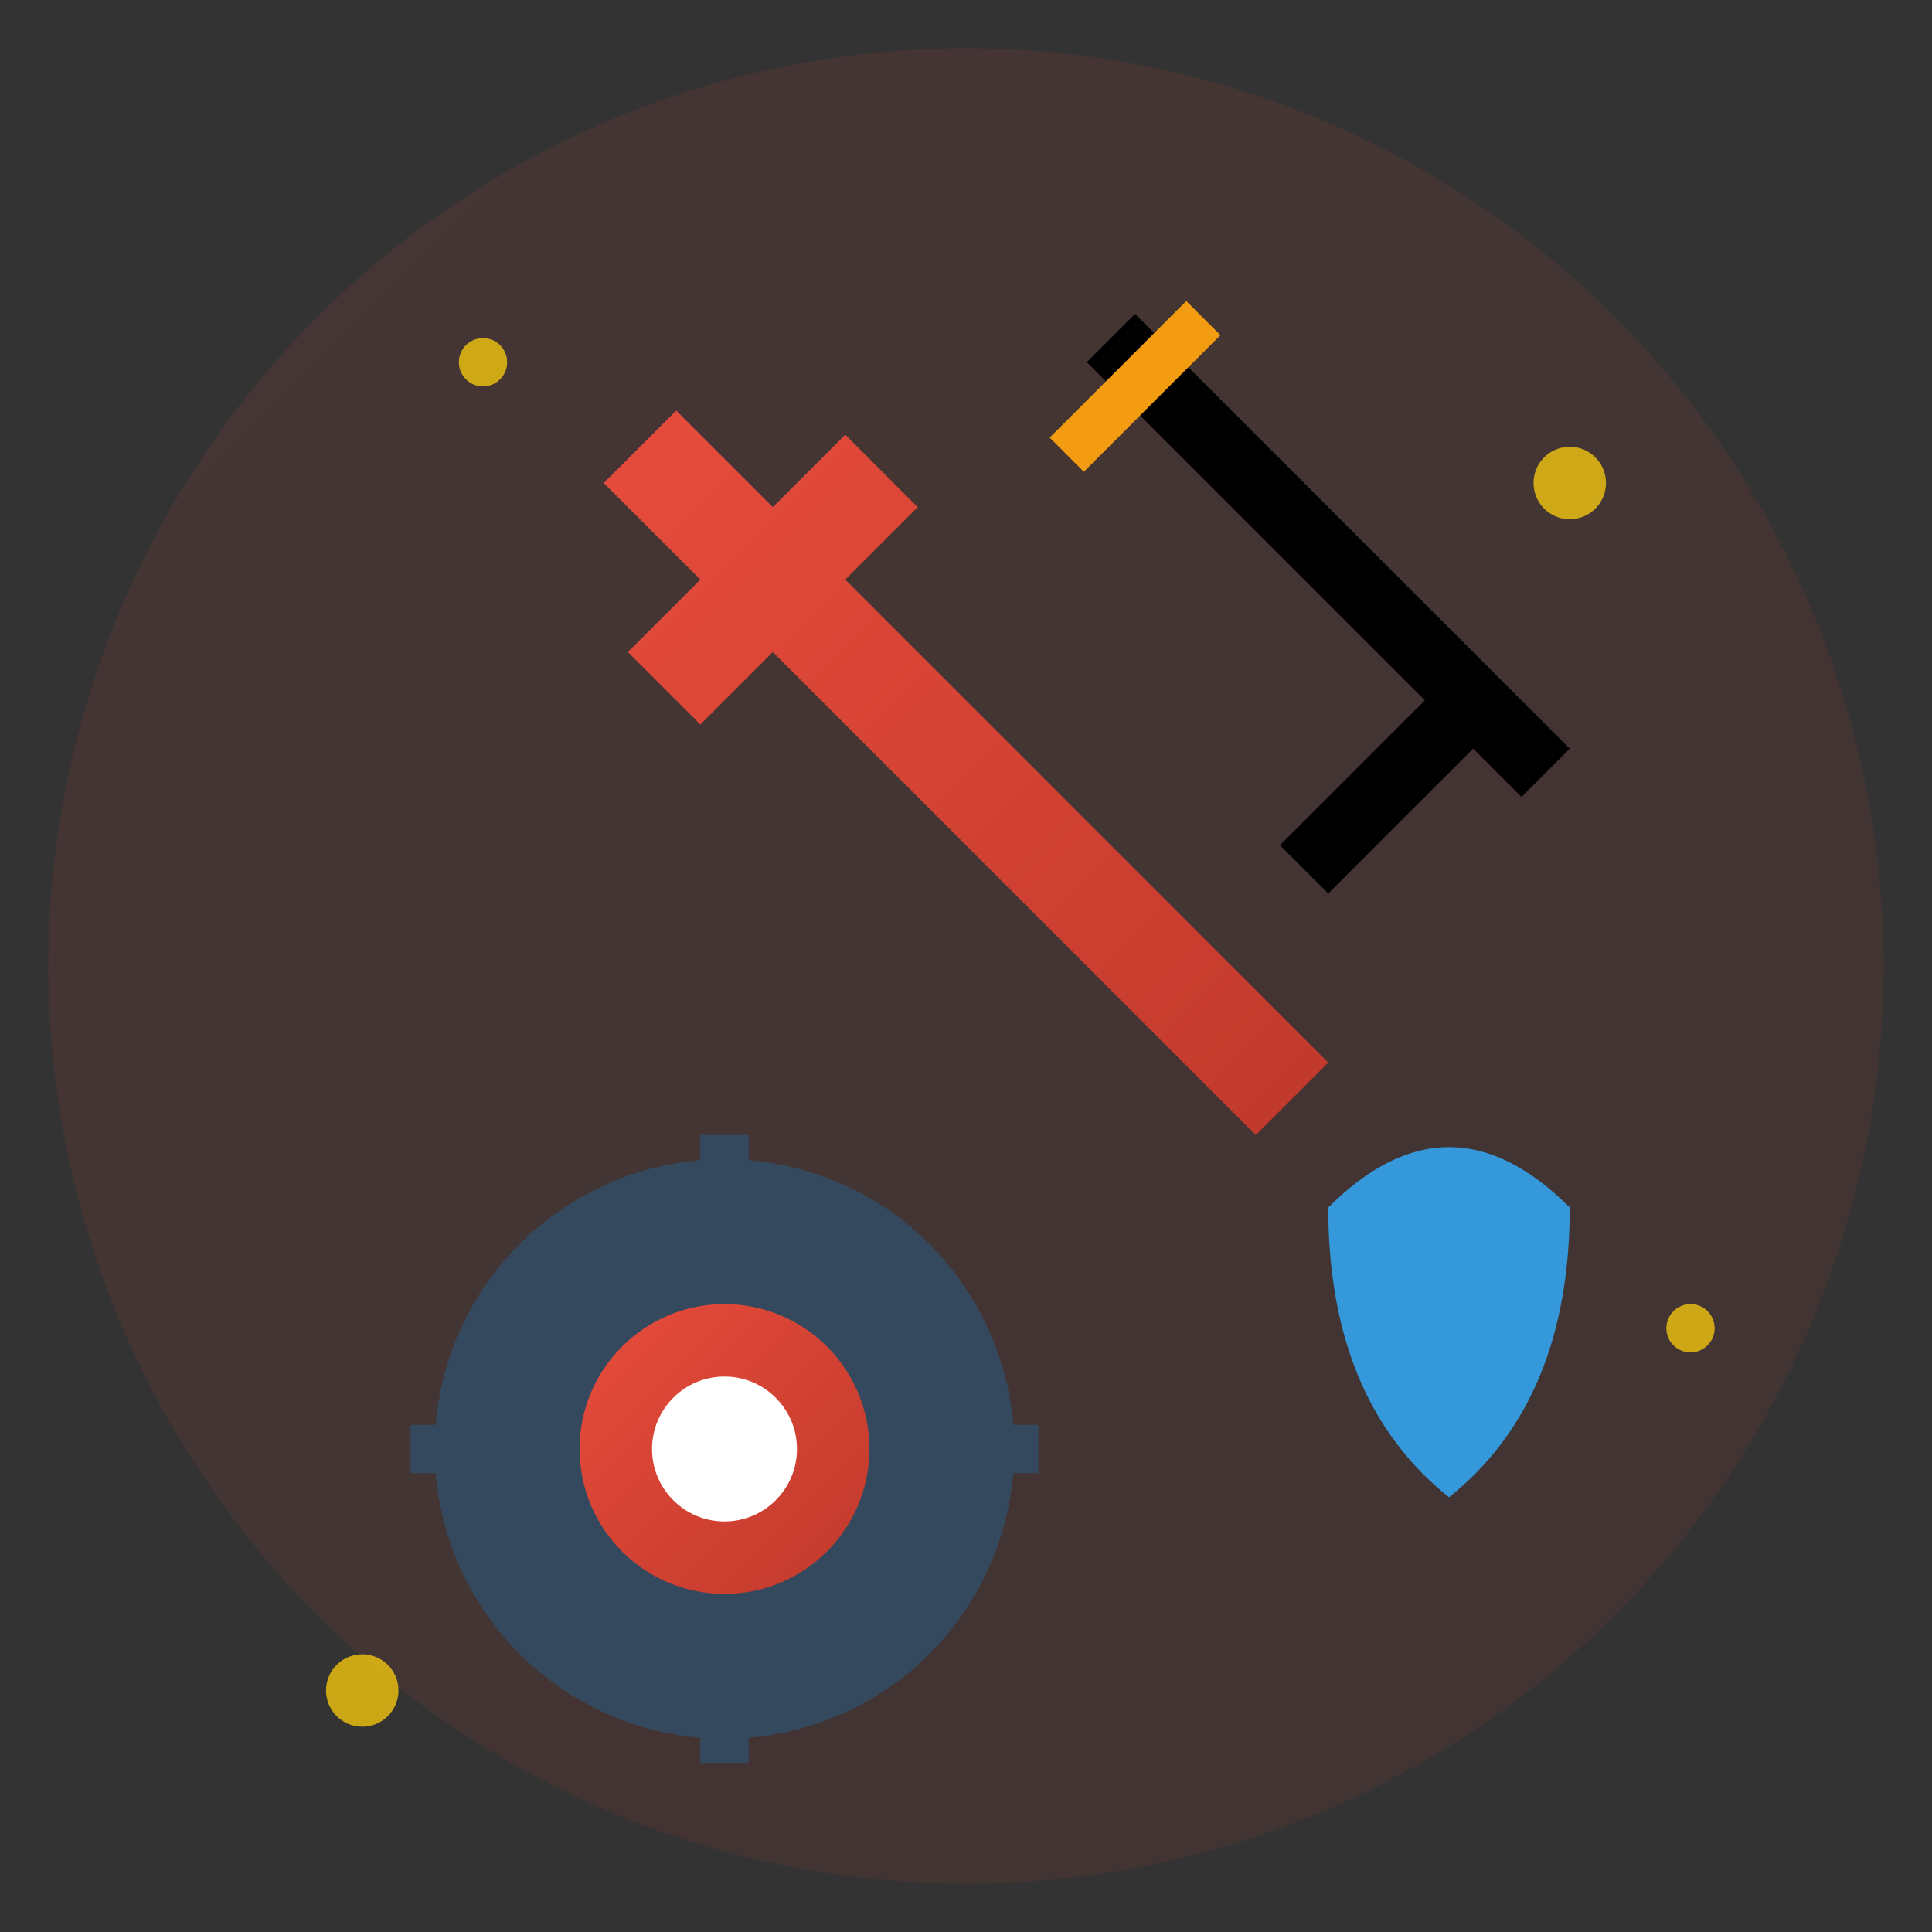 <svg width="80" height="80" viewBox="0 0 80 80" fill="none" xmlns="http://www.w3.org/2000/svg">
  <rect x="0" y="0" width="80" height="80" fill="#333333" stroke="none"/>
  <defs>
    <linearGradient id="serviceGradient" x1="0%" y1="0%" x2="100%" y2="100%">
      <stop offset="0%" style="stop-color:#e74c3c;stop-opacity:1" />
      <stop offset="100%" style="stop-color:#c0392b;stop-opacity:1" />
    </linearGradient>
  </defs>
  
  <!-- Background Circle -->
  <circle cx="40" cy="40" r="38" fill="url(#serviceGradient)" opacity="0.1"/>
  
  <!-- Wrench -->
  <path d="M25 20 L28 17 L32 21 L35 18 L38 21 L35 24 L55 44 L52 47 L32 27 L29 30 L26 27 L29 24 Z" fill="url(#serviceGradient)"/>
  
  <!-- Screwdriver -->
  <path d="M45 15 L47 13 L65 31 L63 33 L61 31 L55 37 L53 35 L59 29 L43 13 Z" fill="#000"/>
  <rect x="46" y="12" width="2" height="8" fill="#f39c12" transform="rotate(45 47 16)"/>
  
  <!-- Gear -->
  <g transform="translate(15, 45)">
    <circle cx="15" cy="15" r="12" fill="#34495e"/>
    <circle cx="15" cy="15" r="6" fill="url(#serviceGradient)"/>
    <circle cx="15" cy="15" r="3" fill="#fff"/>
    
    <!-- Gear Teeth -->
    <rect x="14" y="2" width="2" height="4" fill="#34495e"/>
    <rect x="14" y="24" width="2" height="4" fill="#34495e"/>
    <rect x="2" y="14" width="4" height="2" fill="#34495e"/>
    <rect x="24" y="14" width="4" height="2" fill="#34495e"/>
    <rect x="7" y="6" width="2" height="3" fill="#34495e" transform="rotate(45 8 7.5)"/>
    <rect x="21" y="6" width="2" height="3" fill="#34495e" transform="rotate(-45 22 7.5)"/>
    <rect x="7" y="21" width="2" height="3" fill="#34495e" transform="rotate(-45 8 22.5)"/>
    <rect x="21" y="21" width="2" height="3" fill="#34495e" transform="rotate(45 22 22.5)"/>
  </g>
  
  <!-- Oil Drop -->
  <path d="M55 50 Q60 45 65 50 Q65 58 60 62 Q55 58 55 50 Z" fill="#3498db"/>
  
  <!-- Sparkles -->
  <g fill="#f1c40f" opacity="0.8">
    <circle cx="20" cy="15" r="1"/>
    <circle cx="65" cy="20" r="1.5"/>
    <circle cx="70" cy="55" r="1"/>
    <circle cx="15" cy="70" r="1.5"/>
  </g>
</svg>
